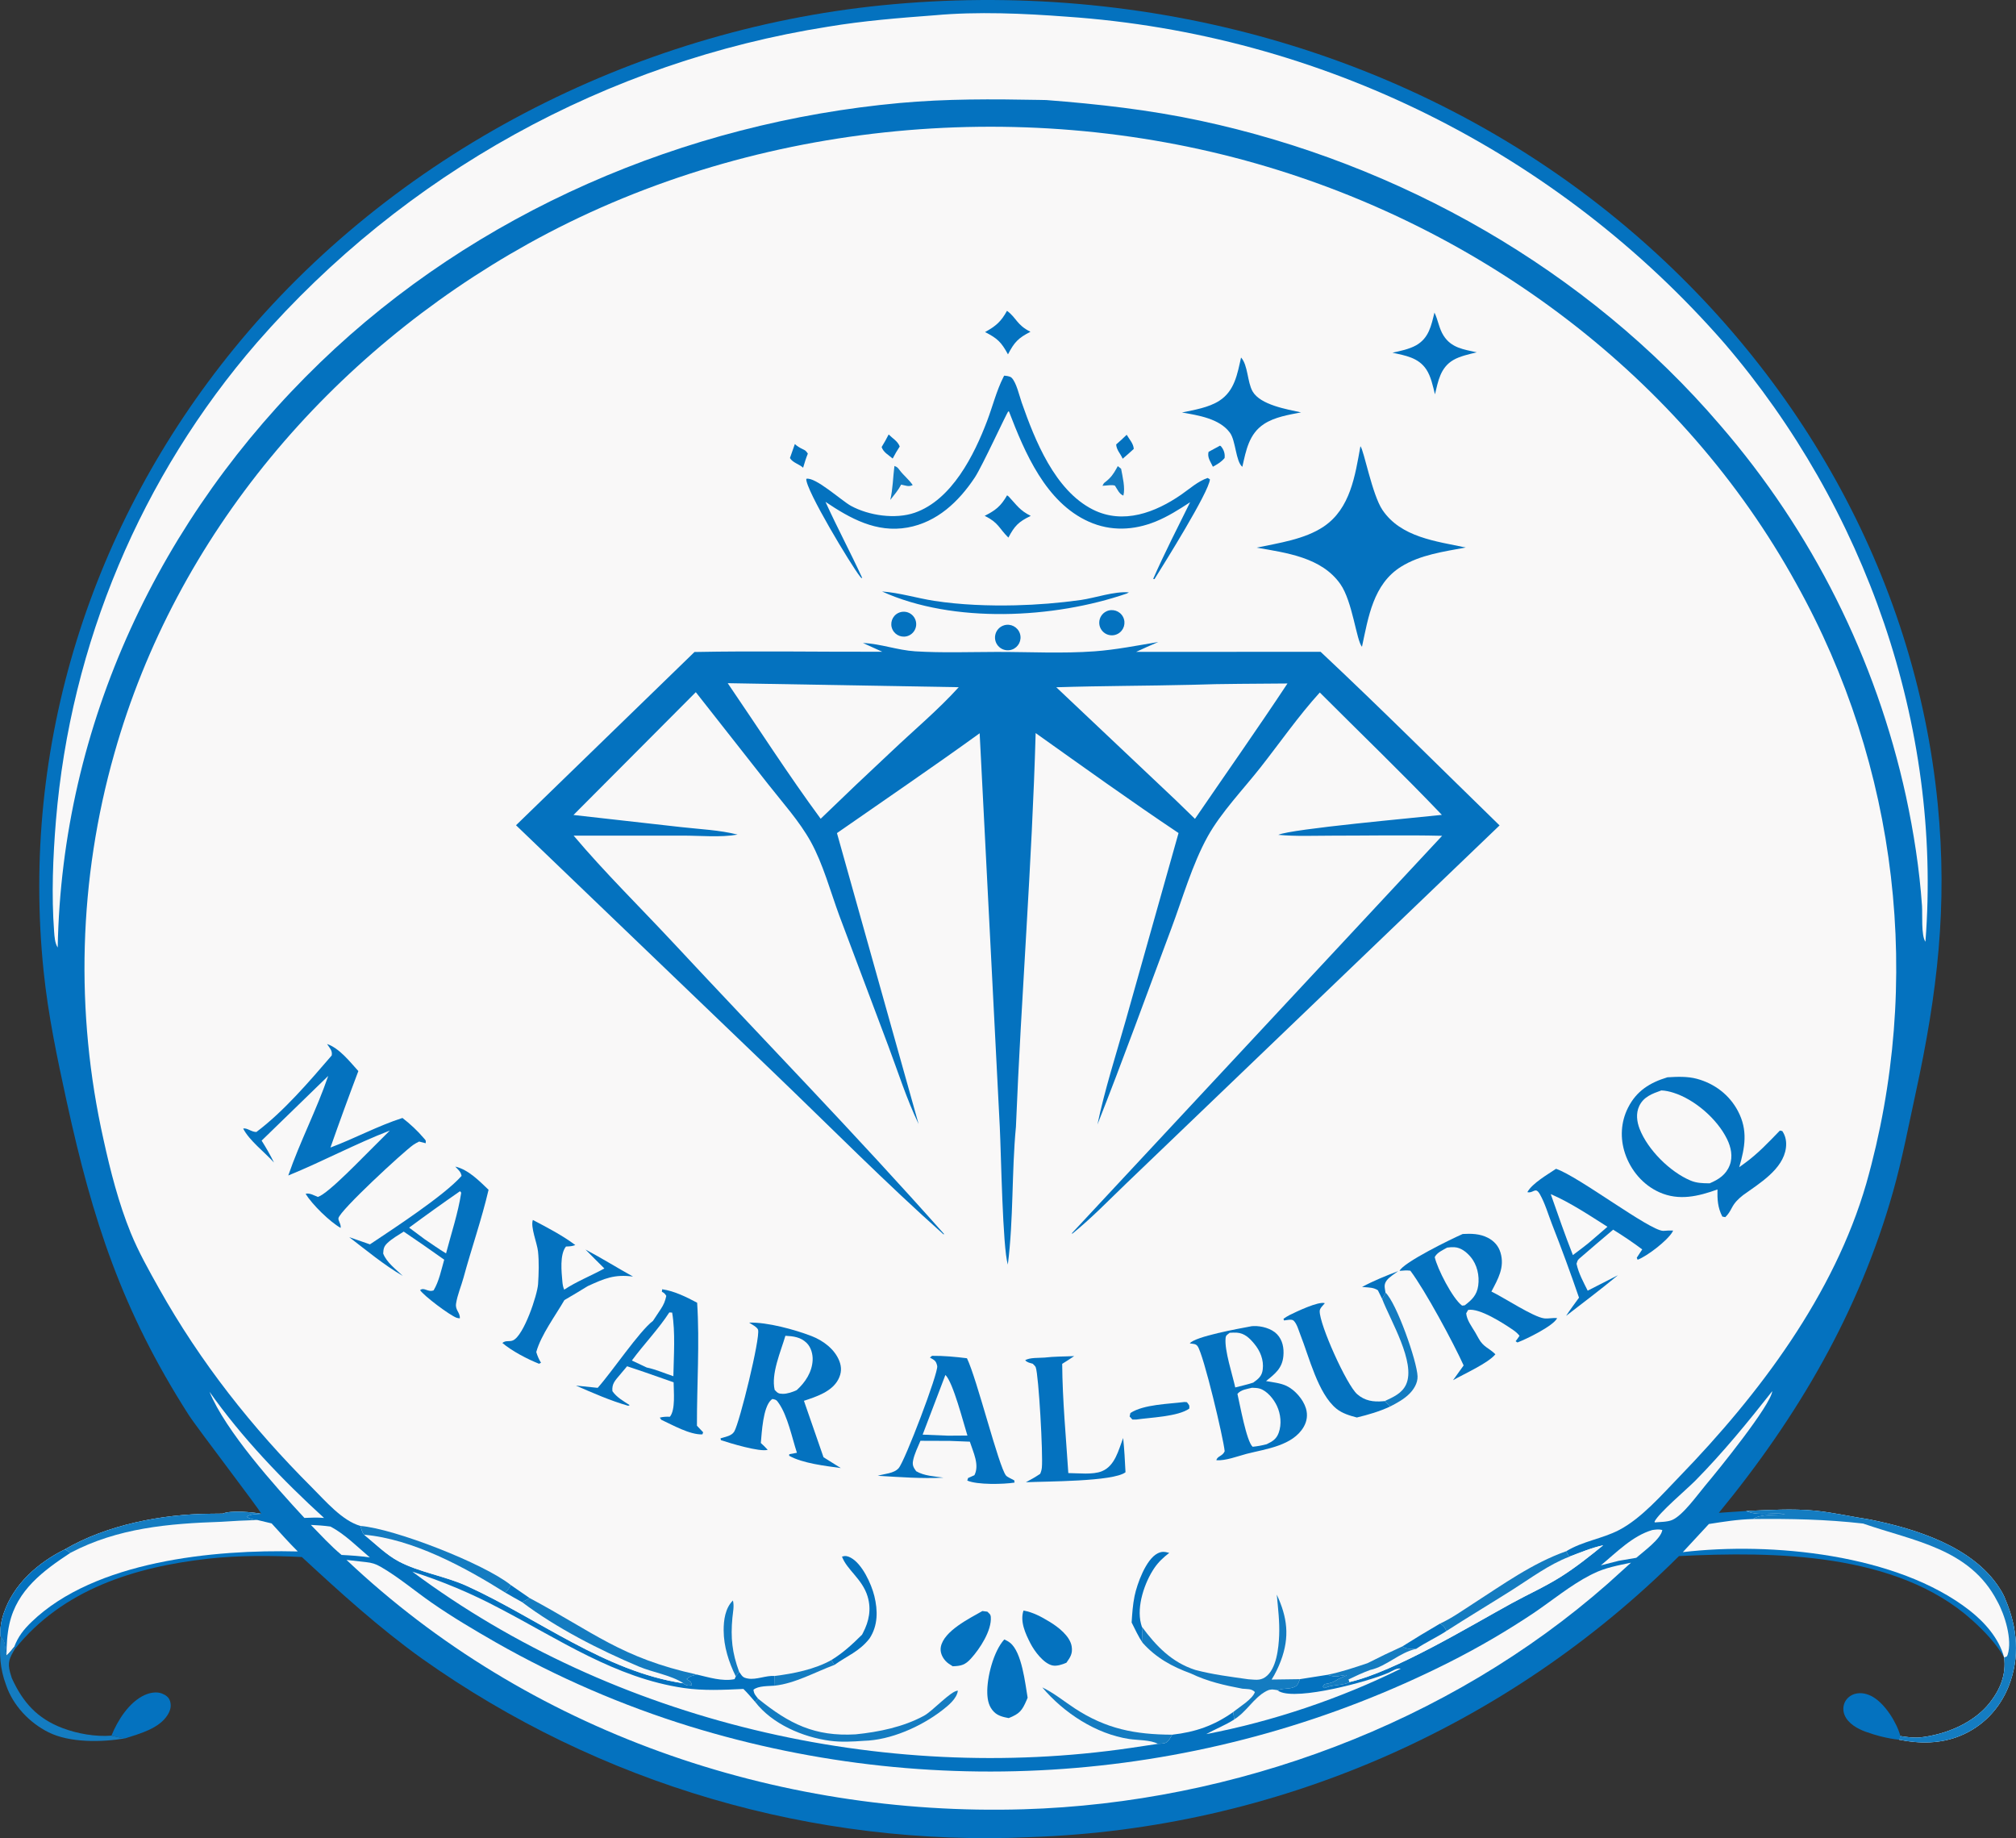 <?xml version="1.0" encoding="UTF-8" standalone="no"?>
<svg
   version="1.1"
   style="display:block"
   viewBox="0 0 1180.612 1076.335"
   width="864.706"
   height="788.331"
   id="svg79"
   sodipodi:docname="logow.svg"
   inkscape:version="1.3.2 (091e20e, 2023-11-25)"
   xmlns:inkscape="http://www.inkscape.org/namespaces/inkscape"
   xmlns:sodipodi="http://sodipodi.sourceforge.net/DTD/sodipodi-0.dtd"
   xmlns="http://www.w3.org/2000/svg"
   xmlns:svg="http://www.w3.org/2000/svg">
  <rect x="0" y="0" width="1180.612" height="1076.335" fill="#333333" stroke="none"/>
  <defs
     id="defs79" />
  <sodipodi:namedview
     id="namedview79"
     pagecolor="#ffffff"
     bordercolor="#000000"
     borderopacity="0.25"
     inkscape:showpageshadow="2"
     inkscape:pageopacity="0.0"
     inkscape:pagecheckerboard="0"
     inkscape:deskcolor="#d1d1d1"
     inkscape:zoom="0.44500587"
     inkscape:cx="433.70214"
     inkscape:cy="428.08424"
     inkscape:window-width="1952"
     inkscape:window-height="870"
     inkscape:window-x="2258"
     inkscape:window-y="201"
     inkscape:window-maximized="0"
     inkscape:current-layer="svg79" />
  <path
     fill="#0472bf"
     d="m 152.999,886.396 c -0.572,-2.05 -37.528,-50.11 -42.66,-58.14 -38.96,-60.99 -56.119,-113.67 -71.358,-183.61 -5.524,-25.35 -10.815,-50.38 -13.464,-76.24 -13.537,-132.117 27.903,-261.617 111.461,-364.205 92.847,-113.993 233.774,-186.48 379.597,-201.105 153.725,-15.417 310.435,26.804 430.535,125.404 104.11,85.476 174.51,207.441 187.67,342.302 5.85,59.859 -0.2,110.804 -12.89,169.114 -4.21,19.32 -7.86,38.69 -13.23,57.74 -19.92,70.62 -55.75,131.78 -102.06,188.18 5.32,-0.28 10.63,-0.81 15.95,-1.07 13.29,-0.55 26.93,-1.49 40.18,-0.2 10.86,1.05 21.5,3.57 32.27,5.19 26.81,5.41 60.47,15.82 76.08,40.36 1.27,1.99 2.58,4.29 3.36,6.52 7.06,16.55 8.6,33.94 1.8,50.95 -5.25,13.12 -15.21,23.46 -28.33,28.83 -11.48,4.7 -23.73,4.69 -35.73,2.29 l 0.73,-2.15 c 3.8,0.58 7.97,1.22 11.8,0.78 14.85,-1.68 31.17,-8.4 40.53,-20.29 6.1,-7.75 9.74,-16.64 8.42,-26.51 -4.55,-8.13 -11.95,-15.81 -18.88,-22.01 -44.08,-39.48 -115.84,-40.13 -171.52,-37.36 -101.18,100.85 -236.79,159.65 -379.57,164.56 -127.206,5.88 -252.731,-30.93 -356.624,-104.57 -25.063,-17.99 -47.689,-38.54 -70.289,-59.44 -17.929,-0.88 -36.653,-1.02 -54.503,0.95 -43.29,4.79 -85.677,18.02 -113.649,53.04 l -0.304,-1.38 c -1.438,1.72 -2.824,3.66 -4.52,5.12 -1.283,-4.28 -0.103,-8.06 -3.519,-11.13 -0.357,-4.85 0.398,-9.24 1.951,-13.82 5.763,-17.01 20.17,-29.6 35.817,-37.3 24.411,-14.31 56.96,-20.61 85.105,-20.81 l 7.292,-0.08 c 4.534,-2.07 17.724,-0.87 22.552,0.09 z"
     id="path2" />
  <path
     fill="#f9f8f8"
     d="m 1022.55,884.766 c 13.29,-0.55 26.93,-1.49 40.18,-0.2 10.86,1.05 21.5,3.57 32.27,5.19 26.81,5.41 60.47,15.82 76.08,40.36 1.27,1.99 2.58,4.29 3.36,6.52 7.06,16.55 8.6,33.94 1.8,50.95 -5.25,13.12 -15.21,23.46 -28.33,28.83 -11.48,4.7 -23.73,4.69 -35.73,2.29 l 0.73,-2.15 c 3.8,0.58 7.97,1.22 11.8,0.78 14.85,-1.68 31.17,-8.4 40.53,-20.29 6.1,-7.75 9.74,-16.64 8.42,-26.51 -3,-11.19 -11.38,-20.64 -20.35,-27.64 -42.19,-32.88 -115.97,-40.14 -167.81,-34.04 l 15.26,-16.47 c 8.76,-1.37 16.91,-2.7 25.82,-2.91 4.35,-3.03 13.22,-2.24 18.83,-2.83 -7.39,-1.31 -14.46,1.19 -21.87,-1.48 -0.33,-0.12 -0.66,-0.27 -0.99,-0.4 z"
     id="path3" />
  <path
     fill="#147cc1"
     d="m 1022.55,884.766 c 13.29,-0.55 26.93,-1.49 40.18,-0.2 10.86,1.05 21.5,3.57 32.27,5.19 26.81,5.41 60.47,15.82 76.08,40.36 1.27,1.99 2.58,4.29 3.36,6.52 7.06,16.55 8.6,33.94 1.8,50.95 -5.25,13.12 -15.21,23.46 -28.33,28.83 -11.48,4.7 -23.73,4.69 -35.73,2.29 l 0.73,-2.15 c 3.8,0.58 7.97,1.22 11.8,0.78 14.85,-1.68 31.17,-8.4 40.53,-20.29 6.1,-7.75 9.74,-16.64 8.42,-26.51 l 1.63,-0.64 c 0.15,-0.33 0.33,-0.66 0.44,-1 2.84,-8.73 -1.68,-23.42 -6.11,-31.31 -15.98,-30.96 -49.02,-35.18 -78.56,-45.47 -21.71,-2.47 -42.65,-2.88 -64.48,-2.64 4.35,-3.03 13.22,-2.24 18.83,-2.83 -7.39,-1.31 -14.46,1.19 -21.87,-1.48 -0.33,-0.12 -0.66,-0.27 -0.99,-0.4 z"
     id="path4" />
  <path
     fill="#f9f8f8"
     d="m 130.447,886.306 c 4.534,-2.07 17.724,-0.87 22.552,0.09 -3.017,0.26 -5.945,0.1 -8.578,1.68 2.083,1.48 3.899,1.59 6.365,1.97 l 8.285,1.99 c 5.036,5.53 10.021,11.13 15.317,16.42 -49.109,-1.22 -118.818,5.54 -155.873,41.23 -4.654,4.49 -7.86,8.53 -10.194,14.64 -1.438,1.72 -2.824,3.66 -4.52,5.12 -1.283,-4.28 -0.103,-8.06 -3.519,-11.13 -0.357,-4.85 0.398,-9.24 1.951,-13.82 5.763,-17.01 20.17,-29.6 35.817,-37.3 24.411,-14.31 56.96,-20.61 85.105,-20.81 z"
     id="path5" />
  <path
     fill="#147cc1"
     d="m 130.447,886.306 c 4.534,-2.07 17.724,-0.87 22.552,0.09 -3.017,0.26 -5.945,0.1 -8.578,1.68 2.083,1.48 3.899,1.59 6.365,1.97 -7.109,0.21 -14.214,0.56 -21.31,1.05 -30.702,1.03 -60.429,3.56 -88.258,18.17 l -3.168,-2.07 c 24.411,-14.31 56.96,-20.61 85.105,-20.81 z"
     id="path6" />
  <path
     fill="#0472bf"
     d="m 38.05,907.196 3.168,2.07 c -15.867,10.48 -31.207,21.73 -35.675,41.47 -1.358,5.99 -1.735,12.57 -1.742,18.71 -1.283,-4.28 -0.103,-8.06 -3.519,-11.13 -0.357,-4.85 0.398,-9.24 1.951,-13.82 5.763,-17.01 20.17,-29.6 35.817,-37.3 z"
     id="path7" />
  <path
     fill="#f9f8f8"
     d="m 211.051,893.506 c -10.674,-3 -20.639,-14.8 -28.364,-22.5 -35.094,-35.01 -65.345,-73.34 -89.606,-116.63 -5.887,-10.51 -11.975,-21.33 -16.527,-32.48 -7.097,-17.41 -11.901,-36.26 -15.933,-54.6 -16.768,-74.72 -14.587,-152.446 6.343,-226.109 36.1,-128.076 126.743,-234.08 242.213,-298.364 128.03,-71.276 286.513,-87.207 426.973,-46.923 131.86,37.822 249.07,124.836 315.72,245.726 59.74,107.048 74.52,233.44 41.08,351.38 -18.85,65.16 -62.62,123.31 -109.27,171.45 -10.29,10.61 -22.42,24.69 -35.6,31.5 -9.94,5.14 -21,6.4 -30.78,12.33 0.57,1.41 0.76,2.12 1.91,3.16 6.46,-2.45 12.88,-5.15 19.66,-6.61 -8.02,6.49 -16.02,12.9 -24.76,18.41 -9.2,5.81 -19.27,10.32 -28.82,15.54 -25.04,13.72 -68.05,39.9 -95.08,46.17 -2.68,1.81 -9.12,1.53 -12.71,2.85 l -1.81,0.68 -1.02,-0.93 1.03,-1.42 c 2.3,-0.39 4.36,-0.73 6.38,-1.95 1.64,-1 1.14,-0.81 2.59,-1.45 l 3.98,-1.73 c -0.33,-0.05 -0.67,-0.21 -1.01,-0.16 -4.05,0.56 -4.97,1.4 -9.21,0.16 -0.35,-0.1 -0.7,-0.21 -1.05,-0.31 l -16.12,2.54 c -1.16,2.76 -1.18,4.01 -4.28,4.96 -2.89,0.89 -5.91,0.28 -8.78,1.58 -2.89,-0.65 -4.31,-0.78 -6.97,0.69 -7.04,3.9 -11.34,12.01 -18.4,16.36 l -0.67,-4.31 c -11.24,7.92 -22.09,11.71 -35.73,13.24 -1.27,2.1 -2.02,4.37 -4.64,5.02 -0.85,0.21 -2.78,0.29 -3.7,0.34 l -15.94,2.39 c -145.331,21.28 -302.493,-15.16 -420.698,-103.23 17.572,5.6 34.607,12.76 50.899,21.4 35.014,18.21 67.979,40.85 108.024,46.73 11.652,1.7 23.277,1.1 34.984,0.56 2.437,2.36 4.617,5.01 6.85,7.56 l 1.761,-1.85 c -1.588,-2.05 -2.395,-2.71 -2.728,-5.24 2.771,-2.38 8.916,-2.09 12.52,-2.4 l -0.117,-5.67 c -5.062,-0.39 -10.633,2.35 -15.541,1.53 -3.266,-0.55 -3.442,-1.41 -5.259,-4 l -1.952,2.73 -0.723,1.6 c -7.074,1.5 -15.214,-1.1 -22.112,-2.7 -2.463,0.74 -4.164,0.8 -5.873,2.81 l -0.287,-0.37 -0.041,0.14 c 1.973,1.3 2.801,1.16 3.333,3.56 -1.74,0.53 -2.632,0.48 -4.301,-0.41 -0.246,-0.13 -0.4,-0.39 -0.601,-0.58 -46.091,-6.86 -85.099,-37.95 -126.725,-56.94 -12.856,-5.87 -27.769,-7.98 -40.007,-14.42 -7.2,-3.79 -13.963,-10.47 -20.259,-15.65 -1.065,-0.61 -1.861,-4 -2.246,-5.16 z"
     id="path8" />
  <path
     fill="#f9f8f8"
     d="m 213.297,898.666 c 28.504,2.55 58.581,18.84 82.552,33.86 3.288,1.88 6.557,3.81 9.894,5.61 20.082,15.15 45.243,27.97 68.485,37.76 8.18,3.45 18.766,4.94 26.06,9.78 -46.091,-6.86 -85.099,-37.95 -126.725,-56.94 -12.856,-5.87 -27.769,-7.98 -40.007,-14.42 -7.2,-3.79 -13.963,-10.47 -20.259,-15.65 z"
     id="path9" />
  <path
     fill="#f9f8f8"
     d="m 919.21,911.446 c 6.46,-2.45 12.88,-5.15 19.66,-6.61 -8.02,6.49 -16.02,12.9 -24.76,18.41 -9.2,5.81 -19.27,10.32 -28.82,15.54 -25.04,13.72 -68.05,39.9 -95.08,46.17 l -0.47,-1.57 c 4.18,-2 8.3,-3.95 12.66,-5.53 9.79,-2.2 17.14,-10.27 26.91,-12.34 5.59,-3.84 12.01,-6.69 17.74,-10.47 12.69,-8.16 25.61,-15.9 38.37,-23.96 11.07,-6.99 21.46,-14.9 33.79,-19.64 z"
     id="path10" />
  <path
     fill="#147cc1"
     d="m 747.7,933.716 c 6.18,13.29 7.69,24.67 2.39,38.77 -1.44,3.8 -3.22,7.56 -5.4,10.98 l 16.57,-0.23 c -1.16,2.76 -1.18,4.01 -4.28,4.96 -2.89,0.89 -5.91,0.28 -8.78,1.58 -2.89,-0.65 -4.31,-0.78 -6.97,0.69 -7.04,3.9 -11.34,12.01 -18.4,16.36 l -0.67,-4.31 c 3.65,-3 11.32,-7.53 12.74,-11.75 -2.1,-2.08 -4.47,-1.65 -7.34,-1.95 -10.68,-2.02 -20.37,-4.21 -30.2,-8.92 -11.01,-4.03 -20.3,-9.1 -28.2,-17.93 l -0.45,-9.4 c 8.42,11.33 17.44,20.79 31.26,25.26 10.17,2.71 20.62,3.98 31.02,5.47 3.69,0.17 6.68,0.99 9.9,-1.19 6.69,-4.54 7.91,-17.21 8.21,-24.61 0.32,-7.9 -0.67,-15.92 -1.4,-23.78 z"
     id="path11" />
  <path
     fill="#147cc1"
     d="m 310.173,935.756 c 37.467,19.98 53.606,35.04 97.885,44.77 -2.463,0.74 -4.164,0.8 -5.873,2.81 l -0.287,-0.37 -0.041,0.14 c 1.973,1.3 2.801,1.16 3.333,3.56 -1.74,0.53 -2.632,0.48 -4.301,-0.41 -0.246,-0.13 -0.4,-0.39 -0.601,-0.58 -7.294,-4.84 -17.88,-6.33 -26.06,-9.78 -23.242,-9.79 -48.403,-22.61 -68.485,-37.76 z"
     id="path12" />
  <path
     fill="#147cc1"
     d="m 501.048,1015.556 c 13.62,-1.38 27.915,-4.3 40.082,-10.9 5.06,-2.74 15.896,-14.76 19.823,-14.68 -0.637,4.77 -5.656,8.76 -9.322,11.59 -12.271,9.47 -30.052,17.39 -45.781,17.78 -6.64,0.47 -13.123,0.86 -19.747,-0.02 -15.97,-2.12 -33.891,-9.79 -43.894,-22.8 l 1.761,-1.85 c 18.214,14.74 33.16,22.26 57.078,20.88 z"
     id="path13" />
  <path
     fill="#147cc1"
     d="m 211.051,893.506 c 19.969,1.61 72.324,22 88.104,34.64 -1.057,1.82 -1.659,3.01 -3.306,4.38 -23.971,-15.02 -54.048,-31.31 -82.552,-33.86 -1.065,-0.61 -1.861,-4 -2.246,-5.16 z"
     id="path14" />
  <path
     fill="#147cc1"
     d="m 917.3,908.286 c 0.57,1.41 0.76,2.12 1.91,3.16 -12.33,4.74 -22.72,12.65 -33.79,19.64 -12.76,8.06 -25.68,15.8 -38.37,23.96 -1.13,-2.46 -1.47,-2.8 -3.69,-4.37 6.78,-3.09 13.04,-7.6 19.3,-11.62 17.59,-11.31 34.8,-23.77 54.64,-30.77 z"
     id="path15" />
  <path
     fill="#0472bf"
     d="m 504.819,957.206 0.582,-1.1 c 3.534,-6.83 4.957,-13.78 2.675,-21.33 -3.095,-10.23 -12.09,-15.47 -14.988,-23.31 1.991,-0.6 3.193,-0.36 5.021,0.59 6.782,3.54 12.199,15.46 13.93,22.51 2.079,8.47 2.143,17.21 -2.737,24.72 -0.088,0.14 -0.196,0.26 -0.294,0.39 -5.938,7.47 -12.883,9.88 -20.378,15.24 l -1.762,-2.86 c 6.801,-4.16 12.324,-9.25 17.951,-14.85 z"
     id="path16" />
  <path
     fill="#147cc1"
     d="m 610.38,988.066 c 6.94,3.32 12.57,8.05 18.96,12.24 18.47,12.1 35.33,15.34 57.09,15.45 -1.27,2.1 -2.02,4.37 -4.64,5.02 -0.85,0.21 -2.78,0.29 -3.7,0.34 -4.26,-2.36 -11.77,-2.08 -16.77,-2.83 -19.54,-2.95 -38.36,-15.32 -50.94,-30.22 z"
     id="path17" />
  <path
     fill="#147cc1"
     d="m 800.83,973.886 c 6.72,-3.42 13.52,-6.69 20.39,-9.8 2.6,1.69 5.1,1.43 8.09,1.43 -9.77,2.07 -17.12,10.14 -26.91,12.34 -4.36,1.58 -8.48,3.53 -12.66,5.53 l 0.47,1.57 c -2.68,1.81 -9.12,1.53 -12.71,2.85 l -1.81,0.68 -1.02,-0.93 1.03,-1.42 c 2.3,-0.39 4.36,-0.73 6.38,-1.95 1.64,-1 1.14,-0.81 2.59,-1.45 l 3.98,-1.73 c -0.33,-0.05 -0.67,-0.21 -1.01,-0.16 -4.05,0.56 -4.97,1.4 -9.21,0.16 -0.35,-0.1 -0.7,-0.21 -1.05,-0.31 8.04,-1.63 15.69,-4.22 23.45,-6.81 z"
     id="path18" />
  <path
     fill="#0472bf"
     d="m 662.71,950.056 c 0.31,-5.1 0.68,-10.46 1.71,-15.46 1.49,-7.23 6.7,-21.53 13.44,-24.97 2.6,-1.33 4.15,-1.03 6.88,-0.33 -3.44,2.66 -6.36,5.35 -8.81,8.98 -5.65,8.38 -10.41,22.33 -7.74,32.54 0.16,0.58 0.35,1.16 0.52,1.75 l 0.45,9.4 c -2.54,-3.7 -4.42,-7.91 -6.45,-11.91 z"
     id="path19" />
  <path
     fill="#147cc1"
     d="m 430.893,981.626 c -4.116,-8.39 -7.064,-17.49 -7.104,-26.93 -0.026,-6.11 0.915,-13.03 5.42,-17.53 0.857,3.27 0.01,6.8 -0.298,10.15 -1.08,11.77 -0.185,20.42 3.934,31.58 z"
     id="path20" />
  <path
     fill="#147cc1"
     d="m 486.868,972.056 1.762,2.86 c -11.258,4.16 -22.883,10.79 -34.868,12.12 l -0.117,-5.67 c 11.012,-1.34 23.483,-3.86 33.223,-9.31 z"
     id="path21" />
  <path
     fill="#0472bf"
     d="m 821.22,964.086 c 7.3,-4.6 14.68,-9.07 22.14,-13.41 2.22,1.57 2.56,1.91 3.69,4.37 -5.73,3.78 -12.15,6.63 -17.74,10.47 -2.99,0 -5.49,0.26 -8.09,-1.43 z"
     id="path22" />
  <path
     fill="#0472bf"
     d="m 299.155,928.146 11.018,7.61 -4.43,2.38 c -3.337,-1.8 -6.606,-3.73 -9.894,-5.61 1.647,-1.37 2.249,-2.56 3.306,-4.38 z"
     id="path23" />
  <path
     fill="#0472bf"
     d="m 505.356,376.507 c 10.321,0.422 20.238,4.232 30.607,4.876 15.731,0.976 31.767,0.387 47.527,0.355 19,-0.039 38.7,1.036 57.62,-0.357 12.41,-0.915 24.92,-3.407 37.2,-5.452 -4.34,1.843 -8.65,3.764 -12.93,5.762 l 108.01,-0.011 c 35.47,33.258 69.94,67.736 104.79,101.647 l -166,159.199 -52.61,50.45 c -10.34,9.91 -20.5,20.49 -31.66,29.47 l -0.19,-0.33 216.82,-232.708 c -21.55,-0.524 -43.21,-0.077 -64.77,-0.081 -10.31,-0.002 -20.91,0.495 -31.17,-0.479 7.74,-3.531 81.21,-10.049 95.78,-11.698 -23.25,-24.37 -47.67,-47.817 -71.48,-71.654 -12.43,13.651 -23.49,29.609 -34.94,44.146 -9.95,12.627 -22.97,26.206 -30.71,40.165 -9.08,16.378 -14.67,36.191 -21.26,53.781 -14.34,38.298 -28.25,76.858 -43.3,114.878 4.27,-20.44 10.87,-40.85 16.56,-60.95 l 30.93,-109.728 c -28.25,-18.892 -55.98,-38.841 -83.68,-58.53 -2.15,76.862 -8.44,153.728 -11.55,230.578 -2.54,26.72 -1.35,54.01 -4.74,80.63 -3.07,-9.96 -3.94,-65.27 -4.71,-80.53 l -11.79,-230.565 c -27.535,19.9 -55.7,39.026 -83.57,58.453 l 47.805,170.332 c -6.978,-14.52 -12.013,-30.44 -17.669,-45.51 l -28.779,-76.555 c -5.161,-14.022 -9.496,-30.206 -16.687,-43.213 -6.621,-11.975 -16.457,-22.836 -24.892,-33.586 l -42.44,-53.983 -71.633,71.913 62.982,7.087 c 10.795,1.232 22.647,1.709 33.133,4.406 -10.028,1.762 -21.944,0.576 -32.171,0.587 l -63.841,0.028 c 18.195,21.572 38.878,41.863 58.156,62.547 52.91,56.769 107.293,112.699 158.793,170.729 l -0.352,0.19 c -33.998,-30.26 -66.299,-62.94 -99.15,-94.47 l -151.2,-145.091 104.514,-101.448 c 36.601,-0.72 73.355,-0.027 109.971,-0.146 z"
     id="path24" />
  <path
     fill="#f9f8f8"
     d="m 697.84,400.986 c 18.68,-0.677 37.44,-0.548 56.13,-0.769 -17.65,26.668 -36.11,52.868 -54.17,79.264 l -11.27,-10.948 -69.95,-66.102 c 26.41,-0.843 52.84,-0.807 79.26,-1.445 z"
     id="path25" />
  <path
     fill="#f9f8f8"
     d="m 426.165,400.039 135.286,2.352 c -12.005,13.264 -26.29,25.196 -39.288,37.543 -13.978,13.032 -27.832,26.194 -41.562,39.487 -18.965,-25.738 -36.383,-52.983 -54.436,-79.382 z"
     id="path26" />
  <path
     fill="#0472bf"
     d="m 976.48,630.816 c 5.69,-0.35 11.7,-0.61 17.24,0.88 10.31,2.77 19.02,9.35 24.04,18.86 5.97,11.29 4.12,21.3 0.77,32.9 1.06,-0.74 2.09,-1.51 3.13,-2.27 7.73,-5.59 14.07,-12.35 20.68,-19.18 l 1.4,0.28 c 2.01,2.95 2.58,6.32 2.13,9.85 -1.62,12.59 -15.63,20.86 -25.11,27.7 -2.83,2.26 -4.88,4.21 -6.58,7.45 -1.17,2.22 -2.03,3.67 -3.81,5.42 l -1.74,-0.34 c -2.72,-5.25 -2.97,-10.04 -2.84,-15.88 -11.29,4.05 -22.5,6.79 -34.04,1.64 -9.56,-4.26 -16.75,-12.81 -20.07,-22.66 -3,-8.9 -2.52,-18.5 1.76,-26.91 5,-9.84 12.79,-14.64 23.04,-17.74 z"
     id="path27" />
  <path
     fill="#f9f8f8"
     d="m 972.91,638.506 c 2.45,0.09 4.77,0.61 7.1,1.35 12.48,3.93 25.64,15.4 31.37,27.11 2.33,4.75 3.54,10.27 1.56,15.36 -2.17,5.58 -6.46,8.33 -11.73,10.57 l -0.58,-0.01 c -3.74,-0.04 -7.07,-0.13 -10.57,-1.6 -11.97,-5 -25.11,-18 -29.87,-30.29 -1.65,-4.27 -2.23,-9.08 -0.23,-13.34 2.54,-5.43 7.66,-7.28 12.95,-9.15 z"
     id="path28" />
  <path
     fill="#0472bf"
     d="m 731.84,776.786 c 1.06,-0.22 1.07,-0.26 2.35,-0.3 4.57,-0.15 10.46,1.4 13.68,4.79 3.27,3.44 4.11,8.08 3.71,12.67 -0.64,7.27 -4.84,10.46 -10.16,14.74 3.77,0.68 8.39,1.15 11.86,2.77 5.01,2.34 9.9,7.92 11.5,13.21 1.13,3.75 0.65,7.48 -1.3,10.85 -6.43,11.08 -22.17,12.91 -33.47,15.79 -5.31,1.42 -12.27,4.11 -17.67,3.75 0.49,-2.5 3.65,-2.32 4.86,-5.27 -0.71,-7.6 -12.26,-56.36 -15.85,-61.5 -1.1,-1.58 -2.81,-1.33 -4.58,-1.66 2.98,-4.04 29.1,-8.72 35.07,-9.84 z"
     id="path29" />
  <path
     fill="#f9f8f8"
     d="m 733.21,812.606 c 1.47,0.07 3.09,0.06 4.52,0.5 4.33,1.31 8.19,6.14 10.04,10.07 2.26,4.82 2.9,10.78 1.05,15.84 -1.38,3.75 -3.69,5.02 -7.04,6.65 -2.8,0.74 -5.33,1.2 -8.21,1.49 -3.62,-3.17 -7.5,-25.08 -8.9,-30.97 2.12,-2.49 5.5,-2.81 8.54,-3.58 z"
     id="path30" />
  <path
     fill="#f9f8f8"
     d="m 720.13,780.416 c 1.34,-0.06 2.76,-0.17 4.1,-0.08 4.58,0.28 7.53,3.19 10.31,6.54 3.51,4.23 5.63,9.45 4.95,15.01 -0.47,3.93 -2.59,5.56 -5.55,7.7 -3.45,1.13 -7.03,1.94 -10.55,2.84 -1.7,-7.74 -6.31,-21.57 -5.67,-28.77 0.17,-1.96 0.99,-2.02 2.41,-3.24 z"
     id="path31" />
  <path
     fill="#0472bf"
     d="m 796.69,261.292 c 2.04,2.234 6.84,28.306 12.89,37.298 10.8,16.037 31.37,18.331 48.8,22.008 -12.77,2.388 -26.62,4.222 -37.85,11.215 -16.38,10.199 -19.21,29.614 -22.93,46.919 -3.26,-3.662 -5.5,-26.575 -12.69,-36.766 -11.01,-15.635 -31.52,-18.216 -48.94,-21.291 12.87,-2.723 28.08,-4.842 39.21,-12.338 15.65,-10.545 18.42,-29.909 21.51,-47.045 z"
     id="path32" />
  <path
     fill="#0472bf"
     d="m 856.6,722.566 c 5.07,-0.29 10.09,-0.17 14.71,2.21 3.64,1.88 6.24,4.75 7.41,8.69 2.58,8.63 -1.46,15.44 -5.32,22.81 7.13,3.38 24.59,14.96 30.95,15.7 2.51,0.29 4.94,-0.44 7.55,-0.13 -2.31,4.67 -18.19,12.33 -23.25,14.24 l -1.07,-0.73 c 0.84,-1.05 1.56,-2.06 2.29,-3.19 -1.2,-1.43 -2.24,-2.36 -3.79,-3.43 -5.65,-3.88 -19.68,-12.94 -26.31,-11.7 l -1.13,1.97 c 0.34,3.99 3.25,7.75 5.26,11.13 0.66,1.2 1.35,2.37 2,3.57 2.85,5.21 6.03,5.49 9.84,9.3 -4.29,5.24 -18.43,11.52 -24.8,15.17 l 6.2,-8.64 c -6,-13.3 -22.55,-43.99 -31.21,-55.48 -2.15,-0.3 -4.17,-0.07 -6.32,0.1 2.26,-4.98 30.48,-18.77 36.99,-21.59 z"
     id="path33" />
  <path
     fill="#f9f8f8"
     d="m 847.49,730.536 c 1.37,-0.18 2.79,-0.31 4.17,-0.23 3.86,0.21 7.03,2.74 9.47,5.58 3.92,4.56 5.36,11.08 4.54,16.95 -0.77,5.49 -3.65,8.28 -7.89,11.51 l -1.56,0.17 c -5.55,-4.08 -14.58,-21.78 -16.01,-28.42 1.39,-2.74 4.71,-4.07 7.28,-5.56 z"
     id="path34" />
  <path
     fill="#0472bf"
     d="m 438.71,774.456 c 10.569,-0.32 26.643,4.07 36.493,7.86 6.832,2.63 13.602,7.65 16.343,14.67 1.443,3.7 1.236,7.1 -0.565,10.62 -3.743,7.32 -12.997,10.25 -20.182,12.64 l 11.461,33.04 10.123,6.34 c -9.097,-1.28 -22.241,-2.72 -30.246,-7.2 l 0.075,-0.9 4.485,-0.85 c -2.836,-8.67 -5.442,-21.57 -10.596,-28.96 -1.3,-1.86 -1.427,-2.06 -3.716,-2.55 -0.267,0.19 -0.562,0.34 -0.801,0.56 -4.773,4.43 -5.459,18.97 -6.031,25.23 1.44,1.26 2.732,2.58 4.031,3.99 -4.68,1.41 -22.118,-3.9 -27.418,-5.67 l -0.211,-1.05 c 2.789,-0.92 6.449,-1.32 8.056,-4.02 3.108,-5.23 15.261,-54.64 13.927,-59.53 -0.423,-1.55 -3.869,-3.28 -5.228,-4.22 z"
     id="path35" />
  <path
     fill="#f9f8f8"
     d="m 459.949,782.166 c 4.719,0.25 8.964,0.76 12.478,4.23 2.556,2.52 3.651,6.63 3.469,10.13 -0.362,6.95 -4.316,12.93 -9.307,17.45 -2.238,1.1 -5.626,2.23 -8.162,2.19 -2.643,-0.04 -3.093,-0.55 -4.767,-2.32 -2.194,-9.48 3.602,-22.51 6.289,-31.68 z"
     id="path36" />
  <path
     fill="#0472bf"
     d="m 588.05,219.971 c 1.17,0.086 3.35,0.287 4.31,1.17 2.8,2.591 4.67,10.88 5.99,14.626 7.74,22.069 19.37,51.383 41.66,62.611 17.76,8.945 36.69,1.699 51.82,-8.798 4.86,-3.371 9.77,-7.837 15.41,-9.705 l 1.32,0.812 c -0.51,7.379 -27.26,50.069 -32.48,58.428 l -0.76,-0.156 c 6.69,-15.189 14.29,-30 21.64,-44.874 -6.5,4.231 -12.97,8.371 -20.18,11.298 -12.81,5.195 -26.34,5.814 -39.15,0.089 -25.21,-11.259 -37.47,-40.379 -46.74,-64.486 l -0.39,-0.106 c -0.77,0.421 -15.24,32.086 -19.65,38.728 -9.371,14.127 -22.091,26.2 -39.4,29.294 -18.194,3.253 -33.566,-5.305 -48.028,-15.04 6.797,14.997 14.615,29.557 21.497,44.533 l -0.534,0.049 c -0.246,-0.297 -0.496,-0.589 -0.738,-0.889 -5.039,-6.233 -32.089,-51.126 -31.476,-57.177 5.248,-1.316 20.728,12.856 26.139,15.812 10.511,5.743 26.037,7.963 37.338,4.053 21.774,-7.536 34.862,-33.8 42.462,-53.873 3.2,-8.439 5.46,-17.605 9.54,-25.643 0.13,-0.254 0.27,-0.504 0.4,-0.756 z"
     id="path37" />
  <path
     fill="#0472bf"
     d="m 191.525,611.316 c 7.356,2.55 13.222,10.25 18.333,15.85 -5.625,14.86 -11.07,29.79 -16.333,44.78 14.216,-5.31 27.713,-12.68 42.161,-17.32 4.351,3.34 8.895,7.54 12.419,11.74 1.197,1.42 1.379,1.15 1.192,3.06 l -3.846,-0.99 c -1.233,0.61 -2.364,1.2 -3.491,1.99 -5.841,4.12 -42.953,38.37 -43.752,42.89 -0.265,1.49 1.641,3.49 1.271,5.7 -6.52,-3.77 -16.499,-13.55 -20.506,-19.94 2.161,-0.78 5.029,0.99 7.188,1.79 6.249,-1.93 27.129,-24.11 33.401,-30.14 l 8.735,-8.72 c -20.113,7.74 -39.427,18.15 -59.477,26.31 6.805,-19.76 16.58,-38.38 23.39,-58.3 l -38.995,37.88 c 2.659,4.21 5.035,8.35 7.229,12.83 -5.371,-6 -14.463,-12.86 -18.025,-19.86 2.192,-0.64 4.762,2.01 7.732,1.97 16.026,-12.03 31.037,-29.63 44.106,-44.8 0.541,-2.9 -1.201,-4.31 -2.732,-6.72 z"
     id="path38" />
  <path
     fill="#0472bf"
     d="m 382.401,773.436 4.484,-6.77 c 1.804,-2.7 2.614,-4.68 3.315,-7.85 -0.924,-1.48 -1.156,-1.62 -2.599,-2.44 l 0.19,-1.45 c 7.187,1.05 14.112,4.52 20.472,7.89 1.53,23.72 -0.19,48.21 -0.124,72.02 l 3.642,3.85 -0.449,1.23 c -7.329,0.29 -17.498,-5.53 -24.063,-8.56 l -0.891,-1.27 c 2.09,-0.52 3.775,-0.58 5.925,-0.5 3.385,-4.11 2.181,-15.04 2.18,-20.18 l -17.178,-6 -10.068,-3.39 c -1.458,1.71 -2.905,3.43 -4.343,5.16 -2.671,3.21 -4.657,5.07 -4.258,9.43 2.618,3.71 6.364,5.74 10.115,8.17 l -0.858,0.39 c -10.541,-3.02 -20.574,-7.46 -30.611,-11.83 l 12.732,1.32 c 8.168,-9.08 24.427,-33.26 32.387,-39.22 z"
     id="path39" />
  <path
     fill="#f9f8f8"
     d="m 391.965,768.496 1.663,0.09 c 1.964,11.6 0.92,25.4 0.715,37.25 -5.008,-1.64 -10.499,-4.05 -15.619,-5.09 l -8.693,-4.09 c 7.043,-9.57 15.467,-18.21 21.934,-28.16 z"
     id="path40" />
  <path
     fill="#0472bf"
     d="m 266.611,683.096 c 7.702,1.79 13.943,8.3 19.506,13.58 -4.04,17.32 -10.013,34.3 -14.678,51.49 -1.343,4.95 -3.605,10.11 -4.359,15.16 -0.59,3.96 2.455,5.13 2.196,8.63 -0.604,-0.1 -1.237,-0.09 -1.813,-0.3 -4.123,-1.48 -19.394,-12.97 -21.446,-16.23 2.484,-1.93 4.524,1.49 7.926,0.14 3.171,-5.3 4.497,-12.02 6.197,-17.96 l -12.48,-8.77 -11.24,-7.67 c -3.05,1.94 -6.946,4.19 -9.563,6.71 -2.089,2 -2.29,3.34 -2.458,6.13 1.973,5.22 7.477,9.24 11.455,13.09 -11.089,-6.46 -21.162,-14.88 -31.339,-22.67 l 12.134,4.21 c 13.816,-9.23 43.53,-28.59 53.659,-40.08 -0.45,-2.56 -1.984,-3.58 -3.697,-5.46 z"
     id="path41" />
  <path
     fill="#f9f8f8"
     d="m 269.39,697.516 0.712,0.86 c -1.802,11.83 -5.848,23.94 -8.887,35.55 -4.261,-2.55 -8.346,-5.5 -12.476,-8.26 l -9.147,-6.81 c 9.821,-7.27 19.754,-14.38 29.798,-21.34 z"
     id="path42" />
  <path
     fill="#0472bf"
     d="m 545.83,793.906 c 6.899,-0.06 13.6,0.57 20.44,1.42 5.85,11.99 18.64,63.65 22.89,68.7 0.79,0.93 3.66,2.13 4.83,2.81 l 0.14,1.3 c -6.44,1.01 -21.89,1.39 -27.67,-1.19 l 0.46,-1.48 3.72,-1.66 c 3.12,-6.07 -0.73,-13.51 -2.68,-19.63 l -11.731,-0.46 -17.196,-0.06 c -1.508,3.64 -3.624,7.84 -4.337,11.71 -0.504,2.73 0.323,3.95 1.827,6.1 4.693,2.78 10.69,3 16.019,3.78 -12.892,0.66 -25.648,-0.34 -38.519,-1.1 3.833,-1.19 9.499,-1.28 12.266,-4.48 3.735,-4.33 23.346,-55.99 22.566,-59.77 -0.657,-3.19 -1.664,-3.46 -4.267,-4.97 z"
     id="path43" />
  <path
     fill="#f9f8f8"
     d="m 553.642,805.106 c 4.536,4.31 10.608,28.29 12.898,35.48 l -11.276,0.08 -14.942,-0.61 z"
     id="path44" />
  <path
     fill="#0472bf"
     d="m 911.25,684.396 c 13.35,4.55 54.59,36.08 62.72,36.34 0.92,0.03 1.83,-0.17 2.74,-0.17 h 1.18 l 1.91,-0.02 c -0.11,0.24 -0.2,0.5 -0.33,0.74 -2.94,5.12 -14.87,14.29 -20.45,16.36 l -0.49,-1.19 3.2,-4.86 c -5.53,-4.15 -11.15,-7.91 -17.02,-11.56 -6.65,5.61 -13.28,11.27 -19.86,16.96 -1.13,1.01 -1.13,1.6 -1.6,2.99 1.2,5.65 3.99,10.63 6.53,15.77 l 17.7,-9.04 c -9.87,8.21 -20.2,15.94 -30.35,23.8 2.37,-3.65 5.03,-7.13 7.57,-10.66 -4.97,-14.51 -10.26,-28.9 -15.87,-43.17 -2.16,-5.58 -4.09,-12.23 -7.04,-17.38 -2.7,-4.71 -3.69,-0.39 -7.34,-1.24 2.91,-5.24 11.84,-10.3 16.8,-13.67 z"
     id="path45" />
  <path
     fill="#f9f8f8"
     d="m 908.15,699.226 c 11.1,4.7 22.98,12.64 33.21,19.11 l -7.83,6.77 c -3.95,3.52 -8.18,6.63 -12.41,9.81 -4.65,-11.77 -8.76,-23.75 -12.97,-35.69 z"
     id="path46" />
  <path
     fill="#0472bf"
     d="m 330.529,761.266 c -5.28,9.16 -13.715,20.42 -16.477,30.42 0.693,2.37 1.515,4.17 2.773,6.29 l -1.164,0.57 c -6.748,-2.66 -15.94,-7.47 -21.458,-12.16 1.995,-1.74 4.065,-0.57 6.199,-1.51 6.4,-2.81 14.302,-26.72 14.704,-32.94 0.399,-6.19 0.626,-13.08 -0.046,-19.25 -0.528,-4.83 -4.488,-14.21 -3.012,-18.34 8.231,4.31 17.467,9.13 24.875,14.71 -2.042,0.74 -3.336,0.78 -5.478,0.85 -3.76,4.7 -2.598,14.88 -2.094,20.65 0.142,1.62 0.408,3.12 1.056,4.62 7.158,-4.78 15.915,-8.21 23.53,-12.42 -3.715,-3.66 -7.396,-7.35 -11.041,-11.08 9.402,4.99 18.493,10.65 27.815,15.82 -10.937,-1.41 -16.599,1.07 -26.482,5.58 -4.531,2.79 -9.098,5.52 -13.7,8.19 z"
     id="path47" />
  <path
     fill="#0472bf"
     d="m 611.73,794.936 c 5.64,-0.69 11.63,-0.59 17.33,-0.87 -2.28,1.6 -4.67,3.05 -7.02,4.54 0.16,21.26 2.22,42.73 3.59,63.96 5.85,0.03 14.36,1.09 19.65,-1.07 7.72,-3.15 9.74,-12.4 12.46,-19.46 0.71,6.67 1.04,13.34 1.38,20.04 -7.03,5.57 -47.06,5.29 -58.34,5.86 2.9,-1.53 5.65,-3.09 8.36,-4.92 0.54,-1.21 0.85,-2.3 0.99,-3.63 0.77,-7.53 -1.85,-54.19 -3.58,-58.76 -0.32,-0.85 -1.17,-1.39 -1.75,-2.09 -1.79,-0.53 -3.09,-0.65 -4.42,-2.02 2.49,-1.69 8.21,-1.33 11.35,-1.58 z"
     id="path48" />
  <path
     fill="#0472bf"
     d="m 794.6,830.016 c -4.18,-1.1 -8.51,-2.37 -11.93,-5.13 -10.83,-8.76 -16.02,-30.42 -21.12,-43.25 -1.02,-2.57 -2.01,-6.49 -3.99,-8.34 -1.12,-1.05 -4.11,-0.25 -5.61,-0.1 l -0.32,-0.98 c 1.18,-0.8 2.26,-1.53 3.54,-2.17 3.66,-1.81 17.05,-8.28 20.69,-6.95 -1.05,1.28 -2.99,2.92 -3.02,4.62 -0.16,7.87 15.79,43.34 22,48.7 4.46,3.84 9.33,4.57 15.03,4.09 0.37,-0.03 0.73,-0.07 1.09,-0.11 l 3.23,3.14 c -6.39,2.98 -12.75,4.83 -19.59,6.48 z"
     id="path49" />
  <path
     fill="#0472bf"
     d="m 726.79,209.351 c 4.1,4.482 3.61,14.368 6.77,19.852 4.57,7.926 20.19,10.481 28.37,12.273 -7.22,1.379 -15.44,2.712 -21.67,6.781 -8.87,5.79 -10.55,15.505 -12.72,25.096 -3.88,-3.132 -3.82,-15.257 -7.26,-19.949 -6.12,-8.353 -18.59,-10.191 -28.1,-11.883 7.14,-1.473 15.66,-2.853 21.86,-6.842 8.99,-5.787 10.58,-15.665 12.75,-25.328 z"
     id="path50" />
  <path
     fill="#0472bf"
     d="m 588.13,959.986 c 1.27,0.55 2.28,1.09 3.39,1.96 6.94,5.45 8.87,23.93 10.28,32.15 l -0.53,1.28 c -2.73,6.35 -4.15,8.08 -10.54,10.66 -3.08,-0.58 -6.25,-1.27 -8.57,-3.57 -3.01,-2.98 -3.84,-6.78 -3.98,-10.88 -0.31,-9.25 3.61,-24.64 9.95,-31.6 z"
     id="path51" />
  <path
     fill="#0472bf"
     d="m 599.39,943.056 c 5.66,1.03 10.44,3.65 15.32,6.61 4.9,2.97 11.96,8.32 12.9,14.46 0.63,4.16 -0.82,6.3 -3.11,9.5 -2.29,1 -5.64,2.13 -8.15,1.58 -5.24,-1.16 -10.53,-8.35 -12.84,-12.8 -2.98,-5.74 -6.31,-13.01 -4.12,-19.35 z"
     id="path52" />
  <path
     fill="#0472bf"
     d="m 840.05,183.022 c 2.13,4.368 2.66,9.302 5.32,13.483 4.62,7.26 11.67,8.052 19.46,9.804 -4.4,1.073 -9.87,2.228 -13.78,4.527 -7.53,4.421 -8.83,12.278 -10.71,20.075 -1.19,-4.793 -2.32,-10.462 -5.08,-14.613 -4.62,-6.934 -12.25,-8.096 -19.8,-9.776 4.43,-0.945 9.93,-2.106 13.88,-4.343 7.44,-4.221 8.83,-11.519 10.71,-19.157 z"
     id="path53" />
  <path
     fill="#0472bf"
     d="m 575.31,943.346 2.9,0.37 c 1.12,1.16 1.91,1.45 2.03,3.17 0.55,7.89 -6.39,18.54 -11.63,24.29 -3.446,3.79 -5.736,4.33 -10.664,4.51 -1.552,-0.96 -3.095,-1.85 -4.315,-3.24 -1.968,-2.24 -3.241,-5.17 -2.638,-8.2 1.853,-9.31 16.777,-16.57 24.317,-20.9 z"
     id="path54" />
  <path
     fill="#0472bf"
     d="m 516.547,346.342 c 10.185,0.721 20.439,3.92 30.555,5.484 15.345,2.373 32.028,2.977 47.508,2.615 12.82,-0.308 25.6,-1.345 38.3,-3.105 8.77,-1.278 19.53,-5.186 28.2,-4.47 l -1.23,0.669 c -42.54,14.66 -101.559,17.782 -143.333,-1.193 z"
     id="path55" />
  <path
     fill="#147cc1"
     d="m 811.37,756.886 c 6.39,5.87 18.51,40.2 18.78,49.06 0.12,3.98 -2.24,7.72 -5,10.41 -3.07,3 -7.16,5.23 -10.96,7.18 l -3.23,-3.14 c 4.99,-2.35 10.13,-4.49 12.52,-9.82 5.73,-12.79 -9.25,-37.36 -14.06,-49.97 z"
     id="path56" />
  <path
     fill="#0472bf"
     d="m 589.72,182.001 c 5.57,4.055 5.63,8.261 13.74,12.27 -7.23,3.701 -9.44,6.11 -13.17,13.226 -3.89,-7.164 -6.22,-9.397 -13.42,-13.049 6.29,-3.492 9.35,-6.073 12.85,-12.447 z"
     id="path57" />
  <path
     fill="#0472bf"
     d="m 589.77,290.038 c 0.32,0.242 0.69,0.431 0.97,0.726 4.64,4.942 6.36,8.075 12.89,11.316 -7.07,3.408 -9.42,5.734 -13.1,12.718 -5.73,-5.666 -5.58,-8.641 -13.88,-12.753 6.5,-3.299 9.43,-5.642 13.12,-12.007 z"
     id="path58" />
  <path
     fill="#0472bf"
     d="m 693.67,820.936 1.42,0.13 c 1.22,1.69 1.58,1.53 1.39,3.72 -6.48,4.72 -22.89,5.23 -31.05,6.43 h -2.29 l -1.61,-1.8 0.45,-2.01 c 7.72,-5.09 22.48,-5.28 31.69,-6.47 z"
     id="path59" />
  <path
     fill="#0472bf"
     d="m 588,366.149 c 3.9,-1.184 8.03,0.978 9.29,4.859 1.25,3.881 -0.84,8.051 -4.69,9.374 -2.56,0.877 -5.39,0.306 -7.41,-1.496 -2.02,-1.801 -2.91,-4.55 -2.32,-7.191 0.58,-2.641 2.54,-4.762 5.13,-5.546 z"
     id="path60" />
  <path
     fill="#0472bf"
     d="m 647.79,358.045 c 3.61,-1.821 8.01,-0.407 9.88,3.175 1.87,3.582 0.51,8 -3.05,9.916 -2.34,1.262 -5.18,1.165 -7.43,-0.252 -2.25,-1.418 -3.57,-3.938 -3.44,-6.596 0.12,-2.658 1.67,-5.043 4.04,-6.243 z"
     id="path61" />
  <path
     fill="#0472bf"
     d="m 525.99,358.964 c 2.353,-1.177 5.157,-0.996 7.34,0.473 2.182,1.47 3.404,4 3.199,6.623 -0.206,2.623 -1.807,4.933 -4.192,6.044 -3.617,1.687 -7.918,0.155 -9.654,-3.439 -1.736,-3.594 -0.263,-7.916 3.307,-9.701 z"
     id="path62" />
  <path
     fill="#147cc1"
     d="m 523.792,272.848 c 1.614,0.588 1.927,0.955 2.991,2.374 2.386,3.183 5.403,5.451 7.723,8.788 -2.277,1.253 -4.27,0.239 -6.759,-0.249 -1.699,3.27 -4.104,6.086 -6.371,8.973 1.521,-6.564 1.567,-13.225 2.416,-19.886 z"
     id="path63" />
  <path
     fill="#147cc1"
     d="m 654.59,272.935 1.95,1.539 c 0.85,4.593 2.52,11.23 1.33,15.723 -2.46,-0.957 -3.46,-3.58 -4.89,-5.762 -1.26,-0.795 -5.63,0.013 -7.36,0.02 1,-1.755 0.49,-1.276 1.8,-2.305 3.1,-2.434 4.59,-4.512 6.5,-7.977 0.23,-0.41 0.44,-0.825 0.67,-1.238 z"
     id="path64" />
  <path
     fill="#0472bf"
     d="m 659.81,254.583 c 1.61,2.777 3.93,5.056 4.15,8.282 -2.12,1.962 -4.29,3.878 -6.5,5.746 -1.31,-3.105 -3.56,-4.946 -3.81,-8.359 2.13,-1.819 4.15,-3.722 6.16,-5.669 z"
     id="path65" />
  <path
     fill="#0472bf"
     d="m 520.419,254.396 c 2.348,2.377 5.309,3.914 6.481,7.055 -1.536,2.305 -2.838,4.601 -4.127,7.054 -2.492,-2.182 -5.402,-3.555 -6.468,-6.743 1.505,-2.407 2.829,-4.835 4.114,-7.366 z"
     id="path66" />
  <path
     fill="#0472bf"
     d="m 465.478,260.009 c 1.402,1.281 2.683,2.056 4.374,2.879 1.863,0.907 1.959,0.902 3.238,2.716 -1.097,2.727 -1.955,5.437 -2.764,8.262 -2.376,-2.147 -6.117,-2.923 -7.719,-5.664 0.979,-2.723 1.936,-5.455 2.871,-8.193 z"
     id="path67" />
  <path
     fill="#0472bf"
     d="m 818.8,744.306 c -1.93,1.48 -5.2,3.45 -6.63,5.35 -1.98,2.63 -1.2,4.24 -0.8,7.23 l -1.95,3.72 c -0.8,-1.71 -1.67,-3.4 -2.51,-5.1 -2.52,-1.61 -4.99,-1.58 -7.88,-1.81 l -1.39,-0.11 c 6.87,-3.69 13.88,-6.5 21.16,-9.28 z"
     id="path68" />
  <path
     fill="#0472bf"
     d="m 714.46,260.955 c 0.2,0.139 0.45,0.227 0.61,0.417 1.69,2.067 2.39,4.305 2.08,6.832 -2.03,2.396 -4.17,3.591 -6.86,5.09 -1.42,-3.069 -3.37,-5.369 -2.53,-8.715 2.22,-1.241 4.45,-2.45 6.7,-3.624 z"
     id="path69" />
  <path
     fill="#f9f8f8"
     d="m 547.369,8.943 c 25.041,-2.288 52.141,-1.076 77.241,0.816 148.77,10.164 287.4,79.024 385.39,191.426 82.25,95.993 127.43,223.665 117.57,350.264 -2.59,-3.697 -1.66,-16.147 -2.01,-21.088 -1.48,-21.383 -4.85,-43.094 -9.37,-64.045 -17.55,-80.466 -55.01,-155.244 -108.94,-217.489 -77.87,-90.952 -187.75,-153.218 -304.45,-178.172 -29.72,-6.355 -59.82,-9.733 -90.08,-12.065 l -4.17,-0.085 c -27.16,-0.51 -54.504,-0.675 -81.582,1.798 -125.806,11.488 -248.206,63.852 -339.497,151.988 -93.676,90.439 -151.25,211.645 -153.679,342.538 -1.667,-2.597 -1.884,-6.406 -2.109,-9.436 -1.582,-21.301 -0.68,-43.571 1.066,-64.849 8.588,-103.49 49.854,-201.569 117.837,-280.068 86.29,-98.914 204.61,-164.341 334.263,-184.836 20.705,-3.461 41.604,-5.126 62.52,-6.697 z"
     id="path70" />
  <path
     fill="#f9f8f8"
     d="m 202.932,913.416 11.359,1.28 c 3.49,0.38 5.621,1.01 8.705,2.78 10.236,5.9 19.762,13.98 29.475,20.76 12.293,8.58 25.217,16.19 38.212,23.65 35.836,20.36 73.775,36.78 113.151,48.96 147.652,45.5 307.186,32.01 445.106,-37.62 16.97,-8.56 33.4,-18.15 49.2,-28.71 10.82,-7.31 21.72,-16.36 33.28,-22.27 0.55,-0.28 1.1,-0.54 1.65,-0.81 7,-3.48 14.5,-4.81 22.09,-6.41 l -13.56,12.25 c -93.17,82.03 -218.6,128.49 -342.28,132.15 -145.276,4.29 -290.146,-45.58 -396.388,-146.01 z"
     id="path71" />
  <path
     fill="#f9f8f8"
     d="m 748.2,989.776 c 0.37,0.24 0.71,0.52 1.1,0.71 10.87,5.26 51.81,-5.75 63.8,-10.97 2.36,-1.02 4.75,-2.94 7.26,-2.43 -35.2,17.46 -75.38,31 -114,38.33 5.35,-2.95 11.37,-5.3 16.47,-8.59 7.06,-4.35 11.36,-12.46 18.4,-16.36 2.66,-1.47 4.08,-1.34 6.97,-0.69 z"
     id="path72" />
  <path
     fill="#f9f8f8"
     d="m 1037.89,814.576 c -0.97,8.44 -31.92,46.58 -39.07,55.06 -4.73,5.61 -13.21,17.68 -19.6,20.41 -2.73,1.17 -7.19,1.15 -10.17,1.4 l -0.11,-0.47 c 2.47,-5.1 18.85,-18.88 23.88,-23.97 16.27,-16.51 30.75,-34.23 45.07,-52.43 z"
     id="path73" />
  <path
     fill="#f9f8f8"
     d="m 178.264,888.826 c -17.178,-18.52 -46.295,-51.07 -55.579,-73.88 19.013,26.94 42.768,51.71 67.091,73.9 -3.869,-0.37 -7.635,-0.19 -11.512,-0.02 z"
     id="path74" />
  <path
     fill="#f9f8f8"
     d="m 967.6,895.916 c 2.12,-0.28 3.79,-0.57 5.88,-0.03 -0.68,5.21 -11.17,12.7 -15.24,16.29 l -10.3,1.76 -10.44,2.65 c 9.16,-7.57 18.53,-17.28 30.1,-20.67 z"
     id="path75" />
  <path
     fill="#f9f8f8"
     d="m 182.056,892.916 c 3.851,0.18 7.61,0.43 11.43,0.96 8.407,4.36 15.888,11.97 23.102,18.09 -5.536,-0.83 -10.995,-1.17 -16.578,-1.46 -6.412,-5.35 -12.121,-11.62 -17.954,-17.59 z"
     id="path76" />
  <path
     fill="#0472bf"
     d="m 1112.18,1018.706 c -6.49,-0.66 -13.41,-2.43 -19.54,-4.65 -4.81,-1.74 -10.4,-4.82 -12.43,-9.82 -0.98,-2.44 -0.96,-5.26 0.22,-7.63 1.16,-2.32 3.31,-4 5.77,-4.72 3.64,-1.07 7.53,-0.09 10.72,1.8 7.14,4.22 13.89,15 15.99,22.87 z"
     id="path77" />
  <path
     fill="#0472bf"
     d="m 65.27,1016.306 c 3.608,-8.97 10.346,-19.63 19.422,-23.76 3.005,-1.36 6.933,-2.15 10.119,-0.91 2.163,0.85 4.072,2.15 4.778,4.45 0.859,2.81 0.204,5.37 -1.26,7.82 -4.898,8.21 -16.477,11.25 -25.019,13.99 -2.763,-0.33 -5.351,-0.92 -8.04,-1.59 z"
     id="path78" />
  <path
     fill="#147cc1"
     d="m 0.282,958.316 c 3.416,3.07 2.236,6.85 3.519,11.13 1.696,-1.46 3.082,-3.4 4.52,-5.12 l 0.304,1.38 c -2.986,5.09 -4.339,7.64 -2.741,13.54 0.296,1.13 0.636,2.25 1.019,3.35 6.372,14.06 14.832,23.65 29.649,29.27 8.625,3.28 19.483,5.22 28.718,4.44 2.689,0.67 5.277,1.26 8.04,1.59 -13.715,2.33 -32.47,2.69 -44.984,-3.59 -11.173,-5.61 -20.768,-15.73 -24.791,-27.69 -3.61,-9.65 -3.921,-18.14 -3.253,-28.3 z"
     id="path79" />
</svg>
